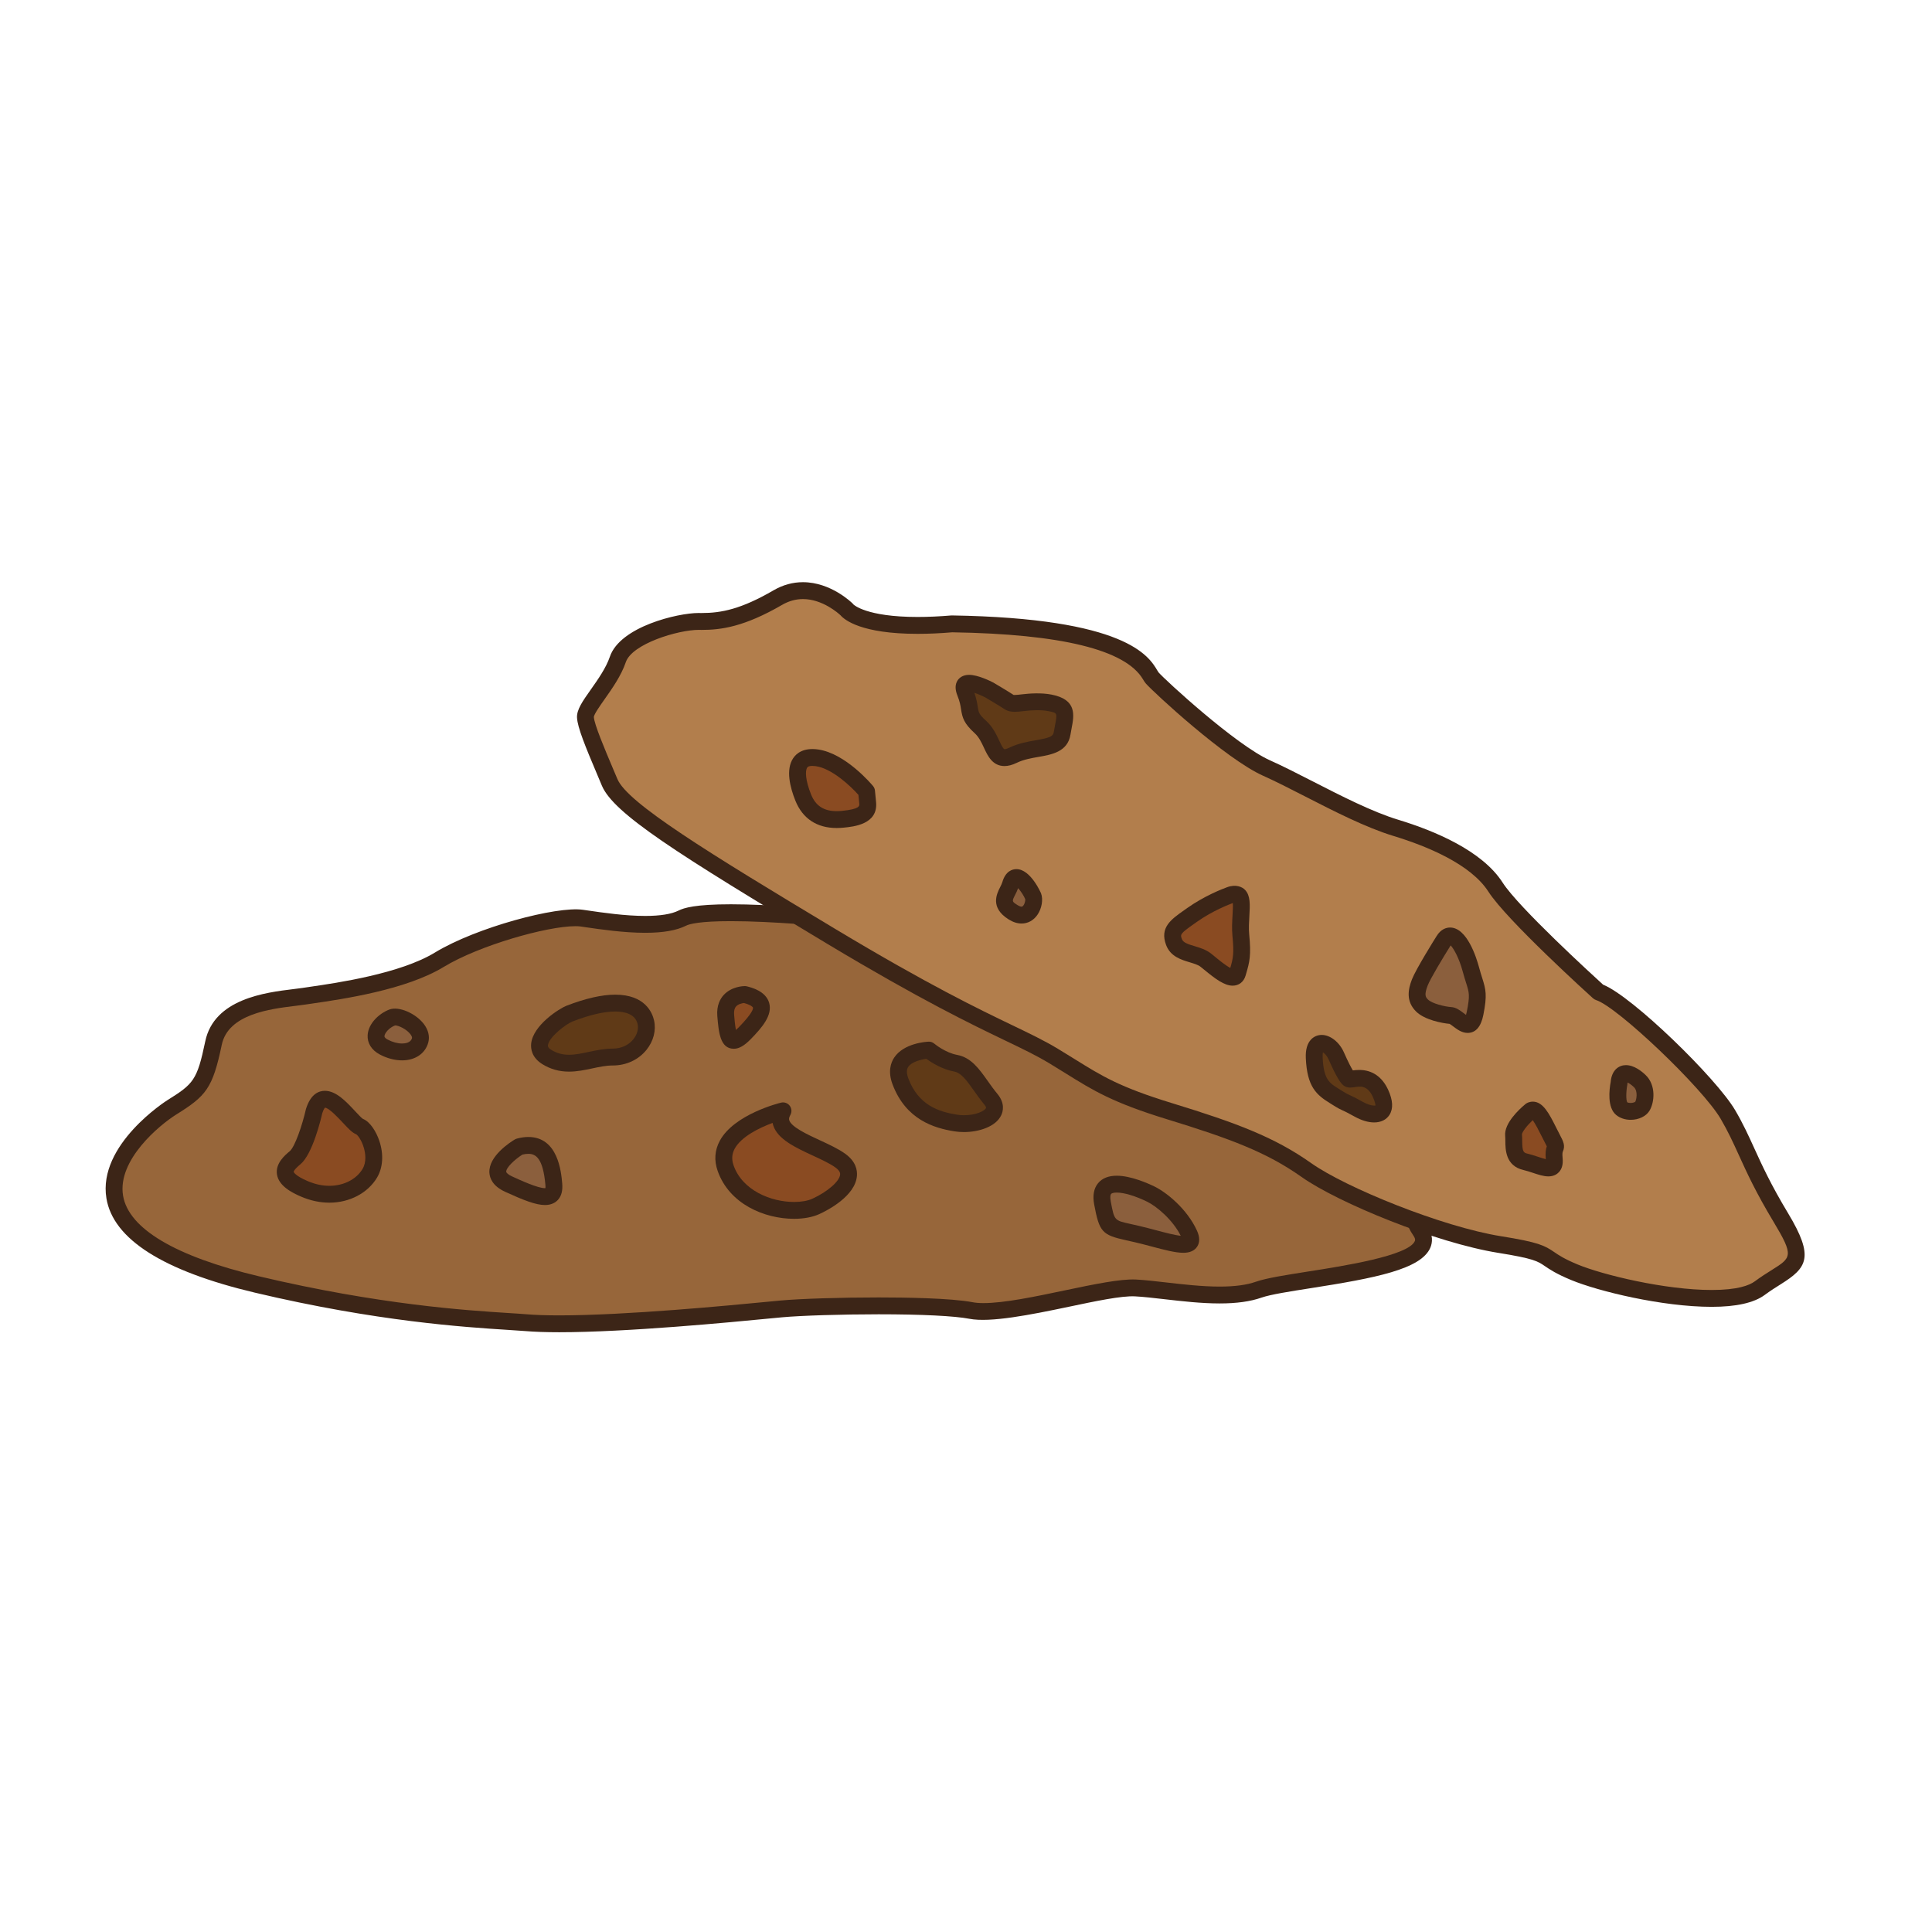 <?xml version="1.0" encoding="utf-8"?>
<!-- Generator: Adobe Illustrator 16.0.0, SVG Export Plug-In . SVG Version: 6.00 Build 0)  -->
<!DOCTYPE svg PUBLIC "-//W3C//DTD SVG 1.1//EN" "http://www.w3.org/Graphics/SVG/1.1/DTD/svg11.dtd">
<svg version="1.1" id="Layer_1" xmlns="http://www.w3.org/2000/svg" xmlns:xlink="http://www.w3.org/1999/xlink" x="0px" y="0px"
	 width="500px" height="500px" viewBox="0 0 500 500" enable-background="new 0 0 500 500" xml:space="preserve">
<g id="Layer_1_copy_20">
	<g>
		<path fill="#97663A" d="M214.329,237.609c0,0-31.457-3.143-37.746,0c-6.291,3.147-19.774,0.901-26.064,0
			c-6.294-0.896-26.516,4.493-36.85,10.788c-10.336,6.291-29.212,8.537-35.054,9.438c-5.843,0.894-21.122,1.345-23.364,12.133
			c-2.25,10.784-3.596,12.13-10.787,16.617c-7.188,4.493-39.614,31.237,22.02,45.837c36.584,8.663,61.005,9.168,69.61,9.887
			c17.353,1.448,58.932-2.904,66.104-3.558c9.445-0.862,39.766-1.385,49.094,0.41c9.319,1.799,34.022-6.291,42.563-5.843
			c8.531,0.449,22.916,3.597,31.904,0.449c8.986-3.145,48.979-4.941,41.788-15.276c-7.187-10.339,11.235-17.526-59.764-51.671
			C236.798,232.668,214.329,237.609,214.329,237.609z"/>
		<path fill="#3C2517" d="M144.737,344.782c-3.459,0-6.431-0.103-8.825-0.304c-1.206-0.101-2.723-0.194-4.547-0.309
			c-10.97-0.699-33.798-2.145-65.384-9.628c-23.768-5.63-36.698-13.847-38.44-24.421c-2.289-13.924,15.584-25.273,15.767-25.387
			c6.763-4.221,7.708-5.147,9.808-15.213c2.299-11.051,15.647-12.67,22.825-13.539c0.885-0.106,1.679-0.2,2.344-0.305l1.996-0.296
			c6.967-1.012,23.273-3.384,32.256-8.853c10.795-6.569,31.547-12.046,38.291-11.081l1.304,0.187
			c3.846,0.562,9.655,1.41,14.847,1.41c3.881,0,6.783-0.467,8.628-1.387c1.398-0.699,4.325-1.627,13.558-1.627
			c10.259,0,22.981,1.175,25.084,1.376c0.576-0.088,1.804-0.232,3.774-0.232c8.726,0,35.04,2.896,90.711,29.675
			c55.916,26.896,57.455,37.722,58.693,46.42c0.322,2.263,0.578,4.051,1.915,5.974c1.662,2.386,1.364,4.394,0.83,5.655
			c-2.398,5.609-14.334,7.879-30.933,10.479c-5.363,0.841-10.429,1.63-12.762,2.447c-2.89,1.012-6.435,1.506-10.832,1.506
			c-0.006,0-0.006,0-0.006,0c-4.77,0-9.823-0.582-14.282-1.094c-2.798-0.32-5.438-0.628-7.617-0.739
			c-3.509-0.178-10.142,1.225-17.206,2.711c-9.869,2.072-20.256,4.135-25.653,3.096c-3.844-0.742-12.41-1.164-23.498-1.164
			c-9.519,0-20.028,0.326-24.988,0.778l-3.078,0.293C189.198,342.191,162.332,344.782,144.737,344.782z M148.907,239.697
			c-7.382,0-24.919,4.972-34.106,10.562c-9.741,5.928-26.053,8.301-33.894,9.442l-1.957,0.286c-0.708,0.111-1.548,0.216-2.486,0.328
			c-6.515,0.791-17.416,2.109-19.076,10.096c-2.358,11.293-4.067,13.22-11.77,18.023c-4.344,2.713-15.287,11.775-13.773,20.979
			c1.405,8.549,13.562,15.77,35.139,20.883c31.229,7.396,53.809,8.829,64.659,9.518c1.859,0.119,3.406,0.215,4.634,0.32
			c2.273,0.189,5.12,0.285,8.461,0.285c17.386,0,44.1-2.578,54.156-3.548l3.105-0.296c5.154-0.471,15.592-0.799,25.384-0.799
			c6.67,0,18.704,0.16,24.322,1.238c0.766,0.152,1.714,0.226,2.824,0.226c5.378,0,13.371-1.677,21.106-3.304
			c7.399-1.555,14.349-2.994,18.331-2.797c2.315,0.121,5.021,0.435,7.889,0.764c4.344,0.498,9.267,1.063,13.784,1.063
			c0,0,0,0,0.005,0c3.9,0,6.972-0.409,9.394-1.258c2.706-0.95,7.72-1.731,13.527-2.646c9.072-1.416,25.961-4.059,27.592-7.879
			c0.066-0.162,0.23-0.543-0.398-1.447c-1.927-2.779-2.296-5.356-2.653-7.854c-1.029-7.267-2.447-17.219-56.267-43.1
			c-54.856-26.394-80.387-29.245-88.817-29.245c-2.217,0-3.231,0.202-3.243,0.206c-0.213,0.042-0.452,0.057-0.665,0.034
			c-0.141-0.012-14.006-1.384-24.95-1.384c-8.068,0-10.733,0.729-11.604,1.167c-2.494,1.243-5.953,1.847-10.582,1.847
			c-5.512,0-11.506-0.874-15.475-1.452l-1.295-0.19C149.834,239.715,149.397,239.697,148.907,239.697z"/>
	</g>
	<g>
		<path fill="#8A4B22" d="M81.314,287.486c0,0-2.251,9.883-4.946,12.134c-2.694,2.246-4.94,4.94,2.476,8.088
			c7.412,3.144,14.154,0.444,16.846-4.044c2.698-4.497-0.444-11.24-2.691-12.135C90.748,290.629,83.914,279.191,81.314,287.486z"/>
		<path fill="#3C2517" d="M85.252,311.25L85.252,311.25c-2.418,0-4.862-0.518-7.265-1.535c-2.492-1.057-5.868-2.812-6.309-5.801
			c-0.426-2.869,2.082-4.965,3.291-5.971c1.316-1.096,3.212-6.53,4.216-10.943c1.221-3.911,3.334-4.698,4.903-4.698
			c2.92,0,5.541,2.821,7.855,5.306c0.682,0.734,1.616,1.734,1.958,1.943c1.966,0.776,3.509,3.455,4.265,5.689
			c1.171,3.474,0.951,6.951-0.603,9.544C95.172,308.771,90.451,311.25,85.252,311.25z M84.094,286.665
			c0.006,0.021-0.34,0.315-0.701,1.472c-0.356,1.604-2.523,10.566-5.628,13.159c-1.677,1.396-1.768,1.897-1.768,1.983
			c0,0.009,0.3,0.977,3.698,2.418c1.858,0.791,3.728,1.188,5.557,1.188l0,0c3.676,0,6.96-1.665,8.567-4.349
			c1.113-1.85,0.718-4.15,0.38-5.359c-0.581-2.09-1.627-3.416-2.033-3.634c-0.992-0.396-1.896-1.333-3.414-2.964
			C87.661,289.413,85.118,286.68,84.094,286.665z"/>
	</g>
	<g>
		<path fill="#603A17" d="M147.372,262.327c-2.513,0.97-11.685,7.641-5.843,11.231c5.843,3.596,11.232,0,17.078,0
			c5.838,0,9.434-4.945,8.537-8.988C166.243,260.529,161.303,256.934,147.372,262.327z"/>
		<path fill="#3C2517" d="M147.258,277.337L147.258,277.337c-2.524,0-4.77-0.628-6.872-1.919c-2.809-1.73-3.041-4.045-2.927-5.273
			c0.443-4.846,7.389-9.183,9.13-9.854c4.925-1.905,9.172-2.874,12.623-2.874c7.738,0,9.613,4.671,10.061,6.679
			c0.571,2.569-0.141,5.336-1.954,7.598c-2.067,2.57-5.241,4.05-8.711,4.05c-1.737,0-3.479,0.368-5.321,0.759
			C151.351,276.916,149.348,277.337,147.258,277.337z M159.212,261.779c-2.907,0-6.63,0.867-11.054,2.582
			c-1.646,0.636-6.161,4.074-6.354,6.185c-0.016,0.188-0.054,0.589,0.866,1.155c1.418,0.869,2.874,1.271,4.588,1.271
			c1.634,0,3.324-0.355,5.12-0.74c1.982-0.418,4.036-0.854,6.229-0.854c2.139,0,4.075-0.882,5.307-2.418
			c0.966-1.204,1.379-2.667,1.102-3.914C164.416,262.346,161.526,261.779,159.212,261.779z"/>
	</g>
	<g>
		<path fill="#8A4B22" d="M192.756,257.381c0,0-5.391,0-4.94,5.398c0.451,5.39,0.899,8.748,4.94,4.599
			C196.804,263.225,199.951,259.18,192.756,257.381z"/>
		<path fill="#3C2517" d="M189.916,271.418L189.916,271.418c-3.568,0-3.927-4.302-4.275-8.461c-0.228-2.773,0.774-4.5,1.657-5.462
			c2.057-2.229,5.118-2.295,5.458-2.295c0.179,0,0.356,0.021,0.531,0.067c1.214,0.299,4.904,1.225,5.771,4.283
			c0.912,3.2-1.84,6.374-4.736,9.348C192.626,270.641,191.266,271.418,189.916,271.418z M192.536,259.579
			c-0.518,0.058-1.488,0.274-2.039,0.886c-0.42,0.469-0.585,1.167-0.509,2.133c0.083,1.012,0.235,2.827,0.475,3.957
			c0.198-0.172,0.441-0.396,0.733-0.695c3.578-3.676,3.756-4.801,3.665-5.111C194.819,260.59,194.291,260.062,192.536,259.579z"/>
	</g>
	<g>
		<path fill="#603A17" d="M240.397,271.764c0,0-10.24,0.45-7.37,8.09c2.874,7.633,8.647,9.877,14.296,10.775
			c5.651,0.9,12.59-1.962,9.122-6.143c-3.471-4.188-5.338-8.629-9.122-9.332C243.54,274.46,240.397,271.764,240.397,271.764z"/>
		<path fill="#3C2517" d="M249.478,292.979L249.478,292.979c-0.851,0-1.69-0.067-2.497-0.192
			c-5.215-0.83-12.543-2.996-15.994-12.164c-1.243-3.304-0.456-5.576,0.418-6.906c2.479-3.745,8.248-4.102,8.897-4.131
			c0.528-0.043,1.091,0.163,1.513,0.524c0.027,0.018,2.771,2.324,5.903,2.901c3.597,0.666,5.679,3.604,7.888,6.718
			c0.787,1.109,1.597,2.254,2.521,3.367c1.991,2.397,1.479,4.489,0.991,5.521C257.703,291.628,253.256,292.979,249.478,292.979z
			 M239.739,274.02c-1.417,0.193-3.819,0.778-4.698,2.104c-0.169,0.265-0.688,1.056,0.031,2.963
			c2.604,6.917,7.825,8.634,12.592,9.388c0.582,0.092,1.19,0.143,1.813,0.143l0,0c3.105,0,5.333-1.1,5.689-1.855
			c0.113-0.24-0.314-0.775-0.4-0.883c-1.027-1.238-1.925-2.505-2.724-3.625c-1.82-2.572-3.265-4.607-5.119-4.949
			C243.749,276.718,241.021,274.958,239.739,274.02z"/>
	</g>
	<g>
		<path fill="#8A4B22" d="M295.2,271.764c-4.044-0.898-8.989-2.199-3.597,3.393c5.395,5.596,6.296,8.13,12.584,9.33
			c6.291,1.197,11.689-4.031,6.517-7.027C305.535,274.46,295.2,271.764,295.2,271.764z"/>
		<path fill="#3C2517" d="M306.041,286.843L306.041,286.843c-0.754,0-1.513-0.071-2.262-0.213
			c-5.694-1.087-7.659-3.272-10.913-6.892c-0.81-0.899-1.728-1.92-2.832-3.066c-2.228-2.312-3.55-4.23-2.759-6.089
			c0.283-0.674,1.091-1.808,3.268-1.808c1.309,0,2.995,0.382,4.626,0.746l0.503,0.11c0.512,0.132,10.766,2.827,16.127,5.94
			c2.49,1.443,3.611,3.68,2.996,5.975C313.97,284.617,310.286,286.843,306.041,286.843z M293.064,273.525
			c0.033,0.037,0.07,0.08,0.108,0.117c1.147,1.189,2.095,2.242,2.938,3.183c2.996,3.329,4.233,4.709,8.486,5.519
			c0.477,0.092,0.958,0.139,1.441,0.139l0,0c2.652,0,4.34-1.324,4.538-2.064c0.112-0.419-0.787-0.966-0.965-1.068
			c-4.857-2.819-14.862-5.447-14.966-5.474l-0.438-0.095C293.839,273.695,293.447,273.607,293.064,273.525z"/>
	</g>
	<g>
		<path fill="#8B5F3D" d="M297.899,309.068c-5.614-2.756-13.933-4.961-12.587,2.231c1.347,7.19,1.347,6.29,8.99,8.091
			c7.64,1.795,15.729,4.938,13.48,0C305.535,314.447,300.764,310.475,297.899,309.068z"/>
		<path fill="#3C2517" d="M306.238,324.223L306.238,324.223c-2.062,0-4.922-0.762-8.233-1.64c-1.371-0.364-2.793-0.74-4.2-1.069
			c-0.869-0.203-1.643-0.373-2.326-0.525c-6.278-1.379-6.976-2.159-8.31-9.285c-0.433-2.314-0.09-4.163,1.017-5.5
			c1.062-1.281,2.688-1.928,4.823-1.928c3.677,0,8.114,1.979,9.853,2.834c2.969,1.461,8.319,5.69,10.912,11.377
			c0.744,1.643,0.765,3.029,0.062,4.125C309.146,323.68,307.933,324.223,306.238,324.223z M289.009,308.634
			c-0.862,0-1.323,0.187-1.465,0.358c-0.174,0.209-0.288,0.818-0.087,1.908c0.924,4.939,0.924,4.939,4.961,5.826
			c0.699,0.155,1.489,0.33,2.383,0.539c1.448,0.34,2.915,0.727,4.321,1.1c2.399,0.639,4.866,1.292,6.451,1.455
			c-2.076-4.153-6.242-7.617-8.638-8.795C293.889,309.527,290.924,308.634,289.009,308.634z"/>
	</g>
	<g>
		<path fill="#8A4B22" d="M202.642,287.486c0,0-18.477,4.488-14.854,14.824c3.623,10.338,17.554,12.586,23.396,9.887
			c5.842-2.692,11.688-7.941,6.295-11.834C212.084,296.473,199.05,293.773,202.642,287.486z"/>
		<path fill="#3C2517" d="M205.508,315.427L205.508,315.427c-7.686,0-16.777-3.831-19.777-12.396
			c-0.96-2.732-0.769-5.371,0.571-7.833c3.706-6.819,15.333-9.716,15.827-9.833c0.848-0.211,1.733,0.109,2.258,0.806
			c0.524,0.699,0.581,1.638,0.152,2.394c-0.403,0.705-0.357,1.092-0.278,1.354c0.57,1.779,4.677,3.679,7.976,5.203
			c2.444,1.133,4.755,2.201,6.514,3.476c2.765,1.991,3.167,4.262,3.015,5.812c-0.498,5.157-7.525,8.784-9.669,9.769
			C210.331,314.994,208.051,315.427,205.508,315.427z M199.947,290.609c-3.497,1.285-8.131,3.582-9.811,6.675
			c-0.733,1.354-0.833,2.762-0.289,4.304c2.276,6.512,9.716,9.477,15.66,9.477l0,0c1.89,0,3.576-0.299,4.759-0.848
			c3.911-1.803,6.986-4.479,7.153-6.229c0.023-0.221,0.091-0.906-1.224-1.853c-1.422-1.026-3.543-2.011-5.794-3.053
			c-4.495-2.082-9.145-4.233-10.295-7.837C200.047,291.051,199.988,290.842,199.947,290.609z"/>
	</g>
	<g>
		<path fill="#8B5F3D" d="M134.342,296.775c0,0-10.339,6.186-2.699,9.679c7.641,3.496,12.137,5.044,11.686,0
			C142.88,301.416,141.529,294.837,134.342,296.775z"/>
		<path fill="#3C2517" d="M141.032,311.861L141.032,311.861c-2.354,0-5.558-1.254-10.299-3.426
			c-3.226-1.478-4.001-3.511-4.078-4.959c-0.235-4.279,5.426-7.891,6.565-8.574c0.171-0.104,0.357-0.18,0.551-0.231
			c1.037-0.282,2.034-0.422,2.957-0.422c7.697,0,8.508,9.039,8.773,12.011c0.162,1.874-0.198,3.27-1.114,4.272
			C143.833,311.139,142.8,311.861,141.032,311.861z M135.2,298.809c-2.074,1.309-4.244,3.414-4.188,4.43
			c0.015,0.27,0.497,0.757,1.539,1.23c2.314,1.061,6.617,3.029,8.48,3.029l0,0c0.045,0,0.083,0,0.116,0
			c0.027-0.156,0.043-0.422,0.004-0.854c-0.629-7.08-2.588-8.035-4.424-8.035C136.269,298.611,135.755,298.677,135.2,298.809z"/>
	</g>
	<g>
		<path fill="#8B5F3D" d="M101.532,263.309c-3.376,1.287-6.287,5.5-2.243,7.65s8.537,1.596,9.438-1.723
			C109.623,265.923,103.607,262.521,101.532,263.309z"/>
		<path fill="#3C2517" d="M104.051,274.422L104.051,274.422c-1.899,0-3.898-0.533-5.789-1.536c-2.105-1.125-3.245-2.954-3.115-5.017
			c0.19-3.004,2.964-5.592,5.61-6.6c2.489-0.937,6.833,1,8.929,3.738c1.165,1.521,1.573,3.229,1.147,4.799
			C110.062,272.654,107.46,274.422,104.051,274.422z M102.257,265.375c-1.489,0.559-2.702,1.932-2.756,2.768
			c-0.003,0.109-0.025,0.444,0.811,0.891c1.243,0.66,2.57,1.025,3.739,1.025l0,0c0.819,0,2.244-0.184,2.57-1.392
			c0.061-0.222-0.092-0.601-0.399-1.004C105.207,266.336,103.147,265.375,102.257,265.375z"/>
	</g>
	<g>
		<path fill="#B27E4C" d="M413.731,256.734c0,0-22.081-19.946-26.686-27.133c-4.603-7.18-15.311-12.167-25.854-15.372
			c-10.546-3.2-23.958-11.243-33.393-15.455c-9.431-4.204-27.935-21.392-29.625-23.334c-1.696-1.942-3.329-13.224-51.713-13.987
			c-23.167,1.923-27.322-3.698-27.322-3.698s-8.517-8.511-17.838-3.102c-9.328,5.413-14.96,6.256-20.385,6.173
			c-5.427-0.084-18.918,3.622-21.026,9.845c-2.11,6.222-8.534,12.258-8.386,14.949c0.148,2.699,3.471,10.198,6.272,16.858
			c2.801,6.651,20.733,17.872,57.459,39.926c36.729,22.049,47.524,24.922,57.426,30.895c9.904,5.975,13.531,9.235,29.967,14.268
			c16.436,5.045,26.113,8.634,35.477,15.254c9.356,6.623,34.719,16.824,50.001,19.269c15.287,2.448,9.32,3.019,19.352,7.172
			c10.03,4.155,39.519,10.351,47.945,4.121c8.431-6.226,13.346-5.196,5.466-18.282c-7.876-13.082-9.02-18.697-13.699-26.672
			C442.496,280.455,420.253,258.816,413.731,256.734z"/>
		<path fill="#3C2517" d="M442.983,338.207c-0.006,0-0.006,0-0.006,0c-12.806-0.003-29.339-4.029-36.355-6.934
			c-3.892-1.61-5.583-2.771-6.819-3.61c-1.839-1.259-2.854-1.95-12.041-3.422c-16.114-2.576-41.469-12.957-50.918-19.644
			c-9.03-6.39-18.438-9.91-34.854-14.945c-14.041-4.303-19.089-7.442-26.071-11.791c-1.354-0.84-2.781-1.732-4.382-2.693
			c-3.322-2.003-6.704-3.631-11.39-5.88c-8.707-4.187-21.866-10.511-46.028-25.015c-39.097-23.475-55.32-33.75-58.354-40.949
			l-1.079-2.565c-3.239-7.644-5.215-12.467-5.353-15.018c-0.117-2.067,1.438-4.272,3.593-7.321c1.835-2.604,3.919-5.557,4.899-8.449
			c2.661-7.845,17.664-11.327,22.912-11.327l0.848,0.007c5.094,0,10.21-1,18.622-5.884c2.395-1.391,4.948-2.098,7.589-2.098
			c7.261,0,12.662,5.313,12.89,5.542c0.076,0.076,0.148,0.16,0.213,0.247l0,0c0.015,0,3.231,3.212,16.573,3.212
			c2.699,0,5.663-0.133,8.811-0.396c45.179,0.707,51.036,10.544,53.24,14.253c0.123,0.198,0.213,0.369,0.312,0.491
			c1.742,2.007,20.052,18.838,28.857,22.765c3.334,1.49,7.107,3.42,11.103,5.465c7.192,3.683,15.345,7.861,22.035,9.894
			c9.414,2.859,21.753,8.005,27.056,16.28c4.104,6.413,23.305,23.961,25.998,26.413c7.588,3.037,29.313,24.205,34.175,32.483
			c2.044,3.483,3.451,6.57,4.938,9.836c2.008,4.406,4.281,9.396,8.747,16.815c6.872,11.415,4.934,14.113-1.9,18.401
			c-1.233,0.775-2.638,1.652-4.14,2.763C453.944,337.173,449.33,338.207,442.983,338.207z M180.881,163.006
			c-5.462,0-17.312,3.619-18.926,8.363c-1.181,3.497-3.56,6.861-5.469,9.567c-1.152,1.634-2.729,3.869-2.802,4.61
			c0.111,1.928,2.832,8.351,5.018,13.513l1.088,2.569c2.593,6.158,23.102,18.803,56.57,38.899
			c23.995,14.407,37.041,20.675,45.677,24.825c4.609,2.217,8.255,3.969,11.752,6.078c1.615,0.973,3.068,1.877,4.432,2.726
			c6.957,4.329,11.553,7.19,25.049,11.323c16.872,5.176,26.572,8.826,36.096,15.558c8.886,6.291,33.783,16.446,49.089,18.896
			c9.738,1.559,11.274,2.391,13.812,4.127c1.134,0.775,2.552,1.744,6.028,3.187c6.507,2.694,22.604,6.595,34.685,6.599h0.005
			c6.716,0,9.757-1.209,11.125-2.216c1.635-1.209,3.108-2.133,4.413-2.95c5.131-3.22,5.788-3.633,0.481-12.455
			c-4.596-7.632-6.925-12.744-8.98-17.256c-1.501-3.301-2.803-6.146-4.729-9.439c-4.689-7.988-26.676-28.939-32.226-30.711
			c-0.296-0.096-0.569-0.252-0.797-0.461c-0.914-0.819-22.354-20.229-27.061-27.575c-4.588-7.157-15.938-11.813-24.653-14.463
			c-7.062-2.147-15.398-6.416-22.753-10.182c-3.941-2.019-7.667-3.927-10.89-5.364c-9.743-4.345-28.413-21.632-30.386-23.897
			c-0.227-0.263-0.473-0.635-0.756-1.113c-4.523-7.603-21.125-11.681-49.345-12.125c-3.053,0.262-6.14,0.399-8.959,0.399
			c-14.65,0-18.948-3.657-19.933-4.792c-0.539-0.51-4.668-4.208-9.743-4.208c-1.862,0-3.679,0.509-5.396,1.505
			c-9.804,5.69-15.798,6.478-20.815,6.478l-0.7-0.009h-0.001V163.006z"/>
	</g>
	<g>
		<path fill="#8A4B22" d="M224.271,204.818c0,0-6.471-7.808-12.874-8.697c-6.406-0.893-5.504,5.34-3.527,10.271
			c1.976,4.926,5.994,6.043,10.171,5.641c4.174-0.403,6.799-1.255,6.515-4.239C224.271,204.818,224.271,204.818,224.271,204.818z"/>
		<path fill="#3C2517" d="M216.53,214.291c-5.131,0-8.83-2.452-10.688-7.089c-1.357-3.379-2.558-8.032-0.559-10.992
			c0.843-1.248,2.637-2.771,6.415-2.25c7.162,0.995,13.962,9.118,14.246,9.464c0.282,0.339,0.453,0.749,0.495,1.186l0.289,2.976
			c0.551,5.751-5.782,6.36-8.481,6.618C217.671,214.26,217.098,214.291,216.53,214.291z M210.24,198.216
			c-1.045,0-1.267,0.327-1.338,0.441c-0.559,0.825-0.468,3.284,0.992,6.921c1.189,2.969,3.299,4.348,6.636,4.348
			c0.43,0,0.863-0.022,1.301-0.064c4.687-0.453,4.607-1.296,4.553-1.859l-0.22-2.288c-2.011-2.258-6.861-6.85-11.067-7.435
			C210.787,198.238,210.503,198.216,210.24,198.216z"/>
	</g>
	<g>
		<path fill="#603A17" d="M256.059,178.584c0,0-8.243-4.326-6.265,0.6c1.979,4.93,0.029,5.42,3.927,8.955
			c3.896,3.539,3.01,9.951,8.461,7.313c5.463-2.635,11.938-0.997,12.694-5.66c0.757-4.66,2.045-6.891-3.165-7.894
			c-5.215-1.008-8.947,0.855-10.541-0.194C259.57,180.655,256.059,178.584,256.059,178.584z"/>
		<path fill="#3C2517" d="M259.973,198.254c-3.117,0-4.342-2.619-5.32-4.725c-0.635-1.36-1.293-2.771-2.398-3.774
			c-2.798-2.539-3.201-4.018-3.527-6.158c-0.142-0.928-0.3-1.973-0.954-3.595c-0.643-1.597-0.616-2.924,0.075-3.95
			c0.357-0.521,1.209-1.402,2.95-1.402c2.333,0,5.638,1.668,6.275,2.002c0.096,0.054,3.606,2.129,5.254,3.201
			c-0.009-0.015,0.104,0,0.312,0c0.521,0,1.131-0.076,1.827-0.16c2-0.236,5.025-0.445,7.655,0.065
			c6.637,1.277,5.854,5.367,5.223,8.655c-0.104,0.536-0.212,1.109-0.312,1.729c-0.724,4.432-4.869,5.15-8.199,5.732
			c-1.923,0.335-3.906,0.677-5.701,1.547C261.968,197.98,260.936,198.254,259.973,198.254z M252.169,179.302
			c0.556,1.596,0.733,2.751,0.871,3.633c0.216,1.426,0.287,1.905,2.146,3.588c1.754,1.597,2.678,3.573,3.418,5.162
			c0.434,0.931,1.026,2.205,1.369,2.205c0.127,0,0.508-0.038,1.256-0.402c2.347-1.129,4.742-1.547,6.854-1.916
			c3.672-0.635,4.455-0.996,4.638-2.128c0.109-0.662,0.228-1.277,0.334-1.851c0.598-3.098,0.598-3.098-1.76-3.554
			c-2.098-0.403-4.484-0.228-6.312-0.012c-0.896,0.107-1.681,0.19-2.347,0.19c-0.69,0-1.725-0.068-2.667-0.688
			c-1.57-1.026-5.023-3.064-5.023-3.064C254.268,180.112,253.139,179.614,252.169,179.302z"/>
	</g>
	<g>
		<path fill="#8B5F3D" d="M261.493,228.928c-0.681,2.372-3.472,4.545,0.685,7.157c4.154,2.608,5.863-2.368,5.207-4.112
			C266.719,230.232,262.877,224.096,261.493,228.928z"/>
		<path fill="#3C2517" d="M264.383,239.008L264.383,239.008c-1.097,0-2.229-0.361-3.365-1.076c-4.86-3.052-3.052-6.621-2.185-8.335
			c0.233-0.471,0.46-0.908,0.562-1.269c0.848-2.958,2.657-3.399,3.662-3.399c3.687,0,6.344,6.204,6.365,6.268
			c0.596,1.578,0.201,3.912-0.938,5.561C267.482,238.206,266.023,239.008,264.383,239.008z M263.491,229.848
			c-0.216,0.631-0.505,1.205-0.769,1.718c-0.861,1.703-0.877,1.734,0.612,2.672c0.586,0.368,0.927,0.407,1.047,0.407h0.003
			c0.079,0,0.221-0.004,0.438-0.273c0.453-0.566,0.56-1.43,0.506-1.672C265.036,231.934,264.188,230.623,263.491,229.848z"/>
	</g>
	<g>
		<path fill="#8A4B22" d="M318.325,231.657c-1.542,0.559-5.8,2.292-9.746,5.082c-3.945,2.786-5.948,3.888-4.739,7.082
			c1.209,3.191,5.774,2.754,8.168,4.629c2.392,1.877,7.349,6.515,8.256,3.421c0.912-3.099,1.39-4.374,0.859-9.879
			C320.591,236.492,322.929,229.977,318.325,231.657z"/>
		<path fill="#3C2517" d="M319.01,255.09L319.01,255.09c-2.167,0-4.509-1.781-7.345-4.109c-0.363-0.299-0.706-0.582-1.002-0.812
			c-0.609-0.475-1.646-0.787-2.745-1.122c-2.227-0.669-4.998-1.498-6.12-4.454c-1.726-4.559,1.271-6.652,4.733-9.081l0.787-0.556
			c4.382-3.093,8.958-4.876,10.259-5.347c2.308-0.848,3.952-0.046,4.641,0.688c1.425,1.505,1.288,3.842,1.117,6.8
			c-0.092,1.565-0.187,3.188-0.042,4.686c0.524,5.455,0.126,7.104-0.821,10.309l-0.116,0.396
			C321.878,254.114,320.63,255.09,319.01,255.09z M319.048,233.713c-0.891,0.327-5.208,1.98-9.21,4.808l-0.802,0.563
			c-3.68,2.581-3.608,2.763-3.154,3.96c0.337,0.896,1.472,1.278,3.295,1.825c1.368,0.41,2.919,0.882,4.178,1.862
			c0.321,0.254,0.688,0.551,1.084,0.874c0.899,0.745,2.794,2.3,3.956,2.889c0.723-2.447,1.004-3.675,0.56-8.293
			c-0.18-1.832-0.069-3.702,0.025-5.356C319.036,235.873,319.116,234.523,319.048,233.713z"/>
	</g>
	<g>
		<path fill="#603A17" d="M340.124,273.742c0.319,7.4,2.916,8.445,5.801,10.277c2.885,1.816,1.577,0.744,5.712,3.051
			c4.14,2.312,8.279,1.613,5.623-4.141c-2.662-5.768-7.566-3.188-8.202-3.729c-0.636-0.54-1.73-2.539-3.271-6.002
			C344.255,269.732,339.877,268.047,340.124,273.742z"/>
		<path fill="#3C2517" d="M355.628,290.484c-1.539,0-3.283-0.521-5.055-1.508c-1.908-1.065-2.592-1.373-3.095-1.598
			c-0.695-0.312-1.168-0.539-2.718-1.518l-0.604-0.379c-3.438-2.125-5.893-4.205-6.212-11.646c-0.095-2.159,0.365-3.781,1.368-4.834
			c0.723-0.75,1.695-1.163,2.744-1.163c2.204,0,4.559,1.839,5.727,4.474c1.204,2.723,1.937,4.061,2.333,4.705
			c0.484-0.061,1.054-0.117,1.665-0.117c3.333,0,5.915,1.768,7.46,5.115c1.256,2.723,1.373,4.916,0.351,6.516
			C358.788,289.793,357.377,290.484,355.628,290.484z M342.375,272.348c-0.054,0.258-0.1,0.668-0.073,1.299
			c0.247,5.713,1.718,6.621,4.151,8.127l0.643,0.402c1.359,0.858,1.648,0.988,2.174,1.225c0.574,0.259,1.356,0.607,3.434,1.769
			c1.071,0.601,2.165,0.953,2.926,0.953c0.193,0,0.31-0.022,0.361-0.039c-0.058-0.067-0.021-0.74-0.711-2.237
			c-1.508-3.272-3.606-2.632-4.823-2.476c-0.421,0.058-0.78,0.092-1.049,0.092c-0.703,0-1.3-0.202-1.771-0.604
			c-0.695-0.596-1.646-1.83-3.839-6.776C343.392,273.17,342.781,272.602,342.375,272.348z"/>
	</g>
	<g>
		<path fill="#8B5F3D" d="M373.63,243.433c0,0-5.223,8.324-6.185,10.825c-0.967,2.504-1.092,4.322,0.573,5.973
			c1.661,1.643,5.651,2.459,7.474,2.584c1.816,0.129,5.044,5.533,6.26-0.602c1.217-6.133,0.32-6.046-1.087-11.33
			C379.251,245.607,375.964,239.612,373.63,243.433z"/>
		<path fill="#3C2517" d="M379.812,267.318c-1.496,0-2.743-0.943-3.742-1.699c-0.281-0.213-0.691-0.523-0.909-0.643
			c-1.813-0.156-6.436-0.98-8.678-3.197c-2.74-2.717-2.015-5.863-1.075-8.305c1.008-2.623,5.826-10.332,6.374-11.202
			c1.125-1.839,2.527-2.228,3.505-2.228c4.394,0,6.838,7.865,7.483,10.275c0.308,1.151,0.59,2.038,0.828,2.792
			c0.954,3.006,1.305,4.432,0.297,9.527C383.276,265.744,381.9,267.318,379.812,267.318z M375.433,244.668
			c-2.071,3.306-5.307,8.699-5.948,10.376c-0.929,2.397-0.574,2.995,0.07,3.634c1.034,1.023,4.241,1.834,6.09,1.959
			c1.186,0.086,2.138,0.805,3.061,1.5c0.193,0.148,0.453,0.346,0.696,0.514c0.063-0.213,0.14-0.494,0.213-0.863
			c0.832-4.195,0.619-4.864-0.172-7.354c-0.254-0.808-0.557-1.758-0.887-2.99C377.617,247.936,376.229,245.511,375.433,244.668z"/>
	</g>
	<g>
		<path fill="#8A4B22" d="M395.93,287.63c0,0-4.448,3.736-4.222,6.123c0.231,2.388-0.62,6.078,3.079,6.927
			c3.687,0.854,7.849,3.459,7.448-0.715c-0.402-4.17,1.327-1.869-0.513-5.338C399.884,291.162,397.743,285.885,395.93,287.63z"/>
		<path fill="#3C2517" d="M400.717,304.45L400.717,304.45c-1.24,0-2.597-0.452-4.031-0.929c-0.78-0.258-1.599-0.53-2.39-0.713
			c-4.664-1.072-4.698-5.281-4.717-7.541c-0.004-0.457-0.004-0.901-0.042-1.305c-0.316-3.277,3.739-6.956,4.991-8.006
			c0.707-0.688,1.572-0.854,2.156-0.854c2.678,0,4.255,3.139,6.083,6.775c0.301,0.598,0.593,1.186,0.882,1.727
			c0.991,1.871,1.479,2.912,0.817,4.425c-0.057,0.125-0.188,0.419-0.062,1.727c0.147,1.546-0.154,2.714-0.928,3.563
			C403.012,303.834,402.152,304.45,400.717,304.45z M396.672,289.893c-1.521,1.437-2.76,3.056-2.791,3.688
			c0.05,0.482,0.055,1.056,0.062,1.652c0.021,2.726,0.288,3.082,1.331,3.322c0.924,0.213,1.878,0.524,2.784,0.828
			c0.677,0.221,1.418,0.469,1.988,0.6c-0.146-1.735,0.026-2.659,0.267-3.312c-0.096-0.201-0.251-0.518-0.518-1.02
			c-0.3-0.569-0.611-1.187-0.924-1.81C398.311,292.723,397.366,290.854,396.672,289.893z"/>
	</g>
	<g>
		<path fill="#8B5F3D" d="M419.006,280.302c0,0-0.999,5.207,0.631,6.558c1.637,1.342,4.589,0.764,5.371-0.514
			c0.775-1.279,1.357-4.646-0.631-6.558C422.386,277.874,419.288,276.364,419.006,280.302z"/>
		<path fill="#3C2517" d="M422.009,289.809L422.009,289.809c-1.433,0-2.767-0.447-3.758-1.263c-2.327-1.927-1.784-6.514-1.411-8.532
			c0.281-3.213,2.216-4.359,3.952-4.359c2.114,0,4.098,1.604,5.094,2.562c2.728,2.618,2.322,7.062,0.984,9.265
			C426.007,288.896,424.101,289.809,422.009,289.809z M421.211,280.158c-0.012,0.087-0.023,0.188-0.03,0.3
			c-0.005,0.087-0.016,0.171-0.029,0.256c-0.347,1.812-0.358,4.036-0.023,4.567c0.1,0.062,0.472,0.164,0.882,0.164
			c0.654,0,1.106-0.231,1.193-0.315c0.293-0.497,0.745-2.726-0.338-3.771C422.195,280.716,421.603,280.344,421.211,280.158z"/>
	</g>
</g>
</svg>
